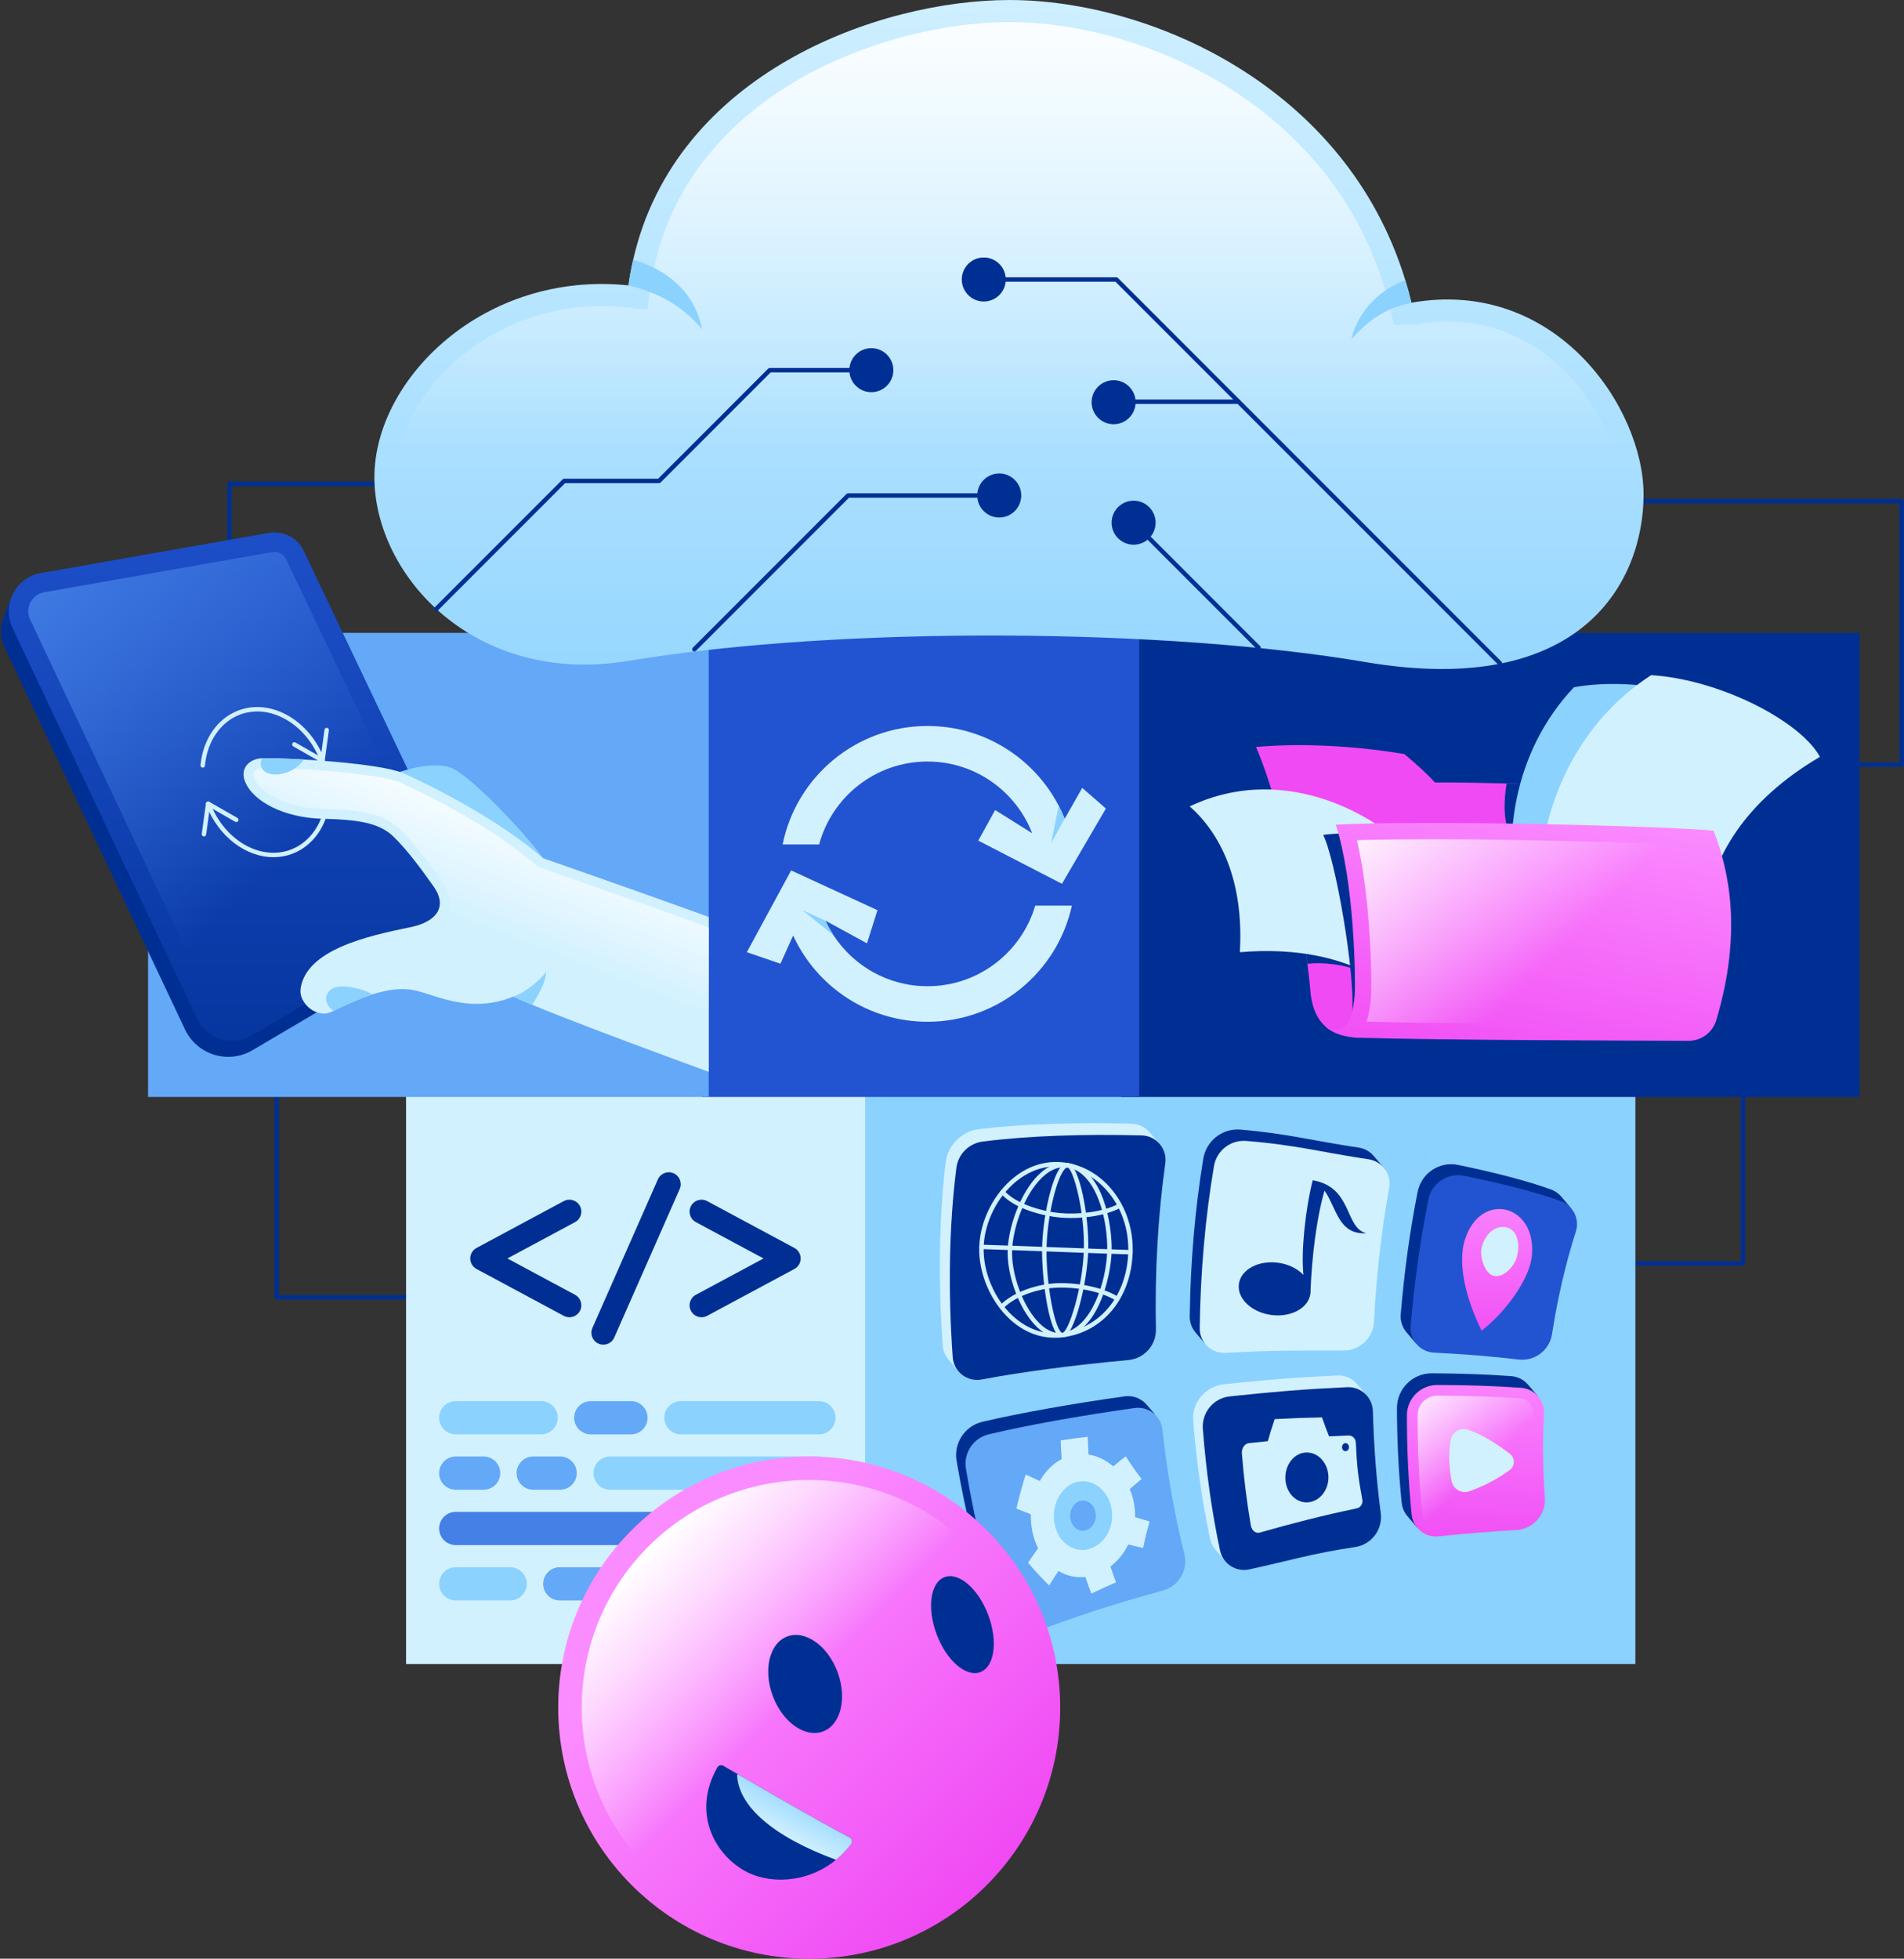<?xml version="1.0" encoding="UTF-8"?><svg xmlns="http://www.w3.org/2000/svg" xmlns:xlink="http://www.w3.org/1999/xlink" height="884.5" preserveAspectRatio="xMidYMid meet" version="1.0" viewBox="66.5 51.3 860.2 884.5" width="860.2" zoomAndPan="magnify"><rect x="66.5" y="51.3" width="860.2" height="884.5" fill="#333333" stroke="none"/><linearGradient id="a" xlink:actuate="onLoad" xlink:show="other" xlink:type="simple" xmlns:xlink="http://www.w3.org/1999/xlink"><stop offset="0" stop-color="#fb8cff"/><stop offset="1" stop-color="#f04af4"/></linearGradient><linearGradient gradientTransform="rotate(1.794 929.577 -8391.641)" gradientUnits="userSpaceOnUse" id="c" x1="1017.904" x2="1017.904" xlink:actuate="onLoad" xlink:href="#a" xlink:show="other" xlink:type="simple" xmlns:xlink="http://www.w3.org/1999/xlink" y1="664.201" y2="756.015"/><linearGradient id="b" xlink:actuate="onLoad" xlink:show="other" xlink:type="simple" xmlns:xlink="http://www.w3.org/1999/xlink"><stop offset="0" stop-color="#fff"/><stop offset="1" stop-color="#fff" stop-opacity="0"/></linearGradient><linearGradient gradientTransform="rotate(1.794 929.577 -8391.641)" gradientUnits="userSpaceOnUse" id="d" x1="984.755" x2="1021.48" xlink:actuate="onLoad" xlink:href="#b" xlink:show="other" xlink:type="simple" xmlns:xlink="http://www.w3.org/1999/xlink" y1="679.189" y2="715.914"/><linearGradient gradientTransform="rotate(1.794 929.577 -8391.641)" gradientUnits="userSpaceOnUse" id="e" x1="1024.619" x2="1024.619" xlink:actuate="onLoad" xlink:href="#a" xlink:show="other" xlink:type="simple" xmlns:xlink="http://www.w3.org/1999/xlink" y1="583.223" y2="664.518"/><linearGradient gradientTransform="scale(-1 1) rotate(-11.621 -.001 1551.723)" gradientUnits="userSpaceOnUse" id="f" x1="-522.451" x2="-522.451" xlink:actuate="onLoad" xlink:href="#a" xlink:show="other" xlink:type="simple" xmlns:xlink="http://www.w3.org/1999/xlink" y1="277.027" y2="417.39"/><linearGradient gradientUnits="userSpaceOnUse" id="g" x1="689.6" x2="768.949" xlink:actuate="onLoad" xlink:href="#b" xlink:show="other" xlink:type="simple" xmlns:xlink="http://www.w3.org/1999/xlink" y1="403.009" y2="482.358"/><linearGradient gradientUnits="userSpaceOnUse" id="h" x1="173.03" x2="173.03" xlink:actuate="onLoad" xlink:show="other" xlink:type="simple" xmlns:xlink="http://www.w3.org/1999/xlink" y1="228.066" y2="580.532"><stop offset="0" stop-color="#2254d1"/><stop offset=".344" stop-color="#1849bf"/><stop offset="1" stop-color="#002f94"/></linearGradient><linearGradient gradientUnits="userSpaceOnUse" id="i" x1="70.289" x2="202.832" xlink:actuate="onLoad" xlink:show="other" xlink:type="simple" xmlns:xlink="http://www.w3.org/1999/xlink" y1="296.479" y2="429.022"><stop offset="0" stop-color="#4480e6"/><stop offset="1" stop-color="#4480e6" stop-opacity="0"/></linearGradient><linearGradient gradientUnits="userSpaceOnUse" id="j" x1="383.421" x2="510.291" xlink:actuate="onLoad" xlink:href="#a" xlink:show="other" xlink:type="simple" xmlns:xlink="http://www.w3.org/1999/xlink" y1="773.744" y2="900.614"/><linearGradient gradientUnits="userSpaceOnUse" id="k" x1="360.53" x2="426.794" xlink:actuate="onLoad" xlink:href="#b" xlink:show="other" xlink:type="simple" xmlns:xlink="http://www.w3.org/1999/xlink" y1="750.853" y2="817.117"/><linearGradient gradientUnits="userSpaceOnUse" id="l" x1="418.858" x2="429.815" xlink:actuate="onLoad" xlink:show="other" xlink:type="simple" xmlns:xlink="http://www.w3.org/1999/xlink" y1="880.512" y2="859.773"><stop offset="0" stop-color="#d2f1ff"/><stop offset=".655" stop-color="#a5ddff"/><stop offset="1" stop-color="#8bd2ff"/></linearGradient><linearGradient gradientUnits="userSpaceOnUse" id="m" x1="522.347" x2="522.347" xlink:actuate="onLoad" xlink:show="other" xlink:type="simple" xmlns:xlink="http://www.w3.org/1999/xlink" y1="20.913" y2="412.788"><stop offset="0" stop-color="#d2f1ff"/><stop offset=".302" stop-color="#c0e9ff"/><stop offset=".903" stop-color="#93d5ff"/><stop offset="1" stop-color="#8bd2ff"/></linearGradient><linearGradient gradientUnits="userSpaceOnUse" id="n" x1="522.347" x2="522.347" xlink:actuate="onLoad" xlink:href="#b" xlink:show="other" xlink:type="simple" xmlns:xlink="http://www.w3.org/1999/xlink" y1="44" y2="254.783"/><clipPath id="o"><path d="m133.391 337.087h253.304v209.565h-253.304z"/></clipPath><linearGradient gradientUnits="userSpaceOnUse" id="p" x1="306.374" x2="284.504" xlink:actuate="onLoad" xlink:href="#b" xlink:show="other" xlink:type="simple" xmlns:xlink="http://www.w3.org/1999/xlink" y1="413.888" y2="470.126"/><g id="change1_2"><path d="m925.652 397.609h-32.087c-.553 0-1-.447-1-1s.447-1 1-1h31.087v-117h-123.043c-.553 0-1-.447-1-1s.447-1 1-1h124.043c.553 0 1 .447 1 1v119c0 .553-.447 1-1 1z" fill="#002f94"/></g><g id="change1_3"><path d="m261.769 638.146h-70.289c-.552 0-1-.447-1-1v-100.775c0-.553.448-1 1-1s1 .447 1 1v99.775h69.289c.552 0 1 .447 1 1s-.448 1-1 1z" fill="#002f94"/></g><g id="change1_4"><path d="m853.98 622.874h-73.304c-.553 0-1-.447-1-1s.447-1 1-1h72.304v-120.739c0-.553.447-1 1-1s1 .447 1 1v121.739c0 .553-.447 1-1 1z" fill="#002f94"/></g><g id="change1_5"><path d="m170.174 338.087c-.552 0-1-.447-1-1v-67.305c0-.553.448-1 1-1h65.479c.552 0 1 .447 1 1s-.448 1-1 1h-64.479v66.305c0 .553-.448 1-1 1z" fill="#002f94"/></g><g id="change2_1"><path d="m451.087 542.348h354.261v260.391h-354.261z" fill="#8bd2ff" transform="rotate(180 628.217 672.543)"/></g><g id="change3_1"><path d="m249.957 542.348h207.391v260.391h-207.391z" fill="#d2f1ff"/></g><g id="change1_6"><path d="m572.957 337.087h333.652v209.565h-333.652z" fill="#002f94"/></g><g id="change4_1"><path d="m383.732 337.087h197.456v209.565h-197.456z" fill="#2254d1" transform="rotate(180 482.46 441.87)"/></g><g id="change5_1"><path d="m133.391 337.087h253.304v209.565h-253.304z" fill="#64a8f8"/></g><g id="change3_2"><path d="m682.239 683.151c-.014-.531-.079-1.047-.166-1.555.908-.245 1.624-.448 1.624-.448l-3.559-4.168c-.302-.414-.64-.798-.995-1.165l-.117-.137-.015.003c-2.128-2.128-5.105-3.398-8.351-3.244-20.617.975-31.204 1.891-51.192 3.959-8.376.867-14.587 8.25-13.907 16.643 1.49 18.404 4.029 36.365 7.648 53.191.384 1.788 1.189 3.374 2.278 4.694l-.007.006.133.156c.015.017.03.035.044.052l4.191 4.898s.838-.556 1.958-1.303c1.477.305 3.038.32 4.606-.023 19.609-4.288 28.272-7.154 47.805-10.086 7.383-1.108 12.549-7.926 11.577-15.329-1.958-14.915-3.13-30.433-3.556-46.143z" fill="#d2f1ff"/></g><g id="change1_7"><path d="m587.145 691.585c-.041-.374-.103-.741-.179-1.101.783-.283 1.341-.488 1.341-.488l-3.427-3.961c-.232-.298-.478-.582-.738-.854l-.142-.164-.014.002c-2.381-2.386-5.815-3.676-9.417-3.168-24.459 3.447-46.615 7.41-64.108 11.457-7.976 1.845-13.166 9.579-11.791 17.649 4.022 23.61 9.523 45.969 16.179 65.401.44 1.285 1.101 2.425 1.91 3.416l-.01.009 4.623 5.414 1.571-1.615c2.058.455 4.268.338 6.39-.486 17.903-6.954 37.536-13.26 58.052-18.84 7.166-1.949 11.499-9.271 9.68-16.472-4.471-17.697-7.772-36.699-9.919-56.198z" fill="#002f94"/></g><g id="change3_3"><path d="m499.937 670.992 1.851-1.959c1.201.182 2.453.173 3.723-.068 17.751-3.371 40.74-6.415 66.272-8.786 7.134-.662 12.581-6.698 12.436-13.861-.521-25.811.9-51.395 4.239-74.945.067-.474.095-.942.101-1.408 1.04-.887 2.084-1.804 2.084-1.804l-4.529-5.277-.013.001c-1.974-2.445-4.966-4.066-8.391-4.151-24.824-.617-48.46.043-68.754 2.416-8.031.939-14.32 7.298-15.264 15.329-3.032 25.783-3.296 54.098-1.29 82.368.191 2.695 1.329 5.067 3.038 6.862z" fill="#d2f1ff"/></g><g id="change1_8"><path d="m687.075 573.243c-1.675-1.946-4.026-3.325-6.774-3.728-20.434-2.995-31.824-6.273-53.381-8.116-8.166-.698-15.451 5.049-16.791 13.135-3.722 22.467-5.792 46.702-6.124 71.161-.038 2.808.962 5.375 2.634 7.346l-.001.001 4.326 5.087 1.769-1.438c.951.206 1.942.303 2.965.246 21.32-1.188 32.043-1.085 53.391-1.064 7.259.007 13.266-5.673 13.639-12.922 1.066-20.746 3.384-41.211 6.867-60.461.05-.274.076-.545.105-.817 1.224-.867 2.523-2.374 2.523-2.374l-5.144-6.057z" fill="#002f94"/></g><g id="change1_9"><path d="m775.909 596.451-4.121-4.884-.008.003c-1.183-1.364-2.712-2.459-4.529-3.12-10.24-3.722-24.735-7.526-42.002-11.104-8.427-1.747-16.621 3.754-18.29 12.196-3.516 17.784-6.088 36.455-7.629 55.316-.234 2.862.645 5.544 2.259 7.648l-.009.008.217.255c.128.157.257.312.394.462l3.877 4.551 1.454-1.304c.739.195 1.509.318 2.304.357 13.503.659 26.356 1.683 38.168 3.118 7.336.891 14.05-4.217 15.184-11.519 2.654-17.078 6.429-32.809 10.76-46.247.502-1.558.63-3.145.453-4.674.834-.576 1.518-1.062 1.518-1.062z" fill="#002f94"/></g><g id="change1_10"><path d="m756.97 676.721c-.116-.14-.232-.279-.355-.414l-.119-.139-.017-.001c-1.837-1.937-4.365-3.228-7.232-3.438-11.153-.818-23.213-1.225-35.864-1.281-8.729-.039-15.785 7.043-15.763 15.772.036 14.555.734 28.901 2.134 42.707.202 1.996.934 3.809 2.03 5.329l-.009.004.115.136c.287.385.595.752.928 1.095l4.034 4.76 2.017-1.558c.98.17 1.996.219 3.034.11 12.101-1.27 23.868-2.229 35.121-2.863 7.667-.432 13.46-7.048 12.902-14.707-.931-12.763-1.009-25.487-.404-37.892.038-.782-.009-1.549-.128-2.293 1.064-.161 1.903-.296 1.903-.296z" fill="#002f94"/></g><g id="change1_11"><path d="m576.295 665.458c-25.531 2.37-48.518 5.414-66.269 8.785-6.524 1.239-12.646-3.5-13.116-10.124-2.087-29.412-1.715-58.871 1.673-85.478.791-6.21 5.701-11.057 11.911-11.848 20.957-2.67 45.715-3.427 71.781-2.778 6.631.165 11.623 6.072 10.691 12.64-3.338 23.55-4.759 49.135-4.238 74.946.144 7.161-5.301 13.195-12.433 13.857z" fill="#002f94"/></g><g id="change3_4"><path d="m694.118 587.687c-3.493 19.279-5.816 39.779-6.883 60.56-.372 7.235-6.384 12.912-13.629 12.905-21.354-.021-32.077-.125-53.401 1.064-6.389.356-11.779-4.75-11.694-11.149.337-25.214 2.523-50.193 6.46-73.244 1.188-6.954 7.501-11.862 14.534-11.304 22.82 1.81 34.271 5.192 55.305 8.275 6.19.907 10.423 6.738 9.308 12.894z" fill="#d2f1ff"/></g><g id="change4_2"><path d="m778.446 607.467c-4.336 13.453-8.114 29.203-10.768 46.303-1.132 7.295-7.851 12.35-15.18 11.46-11.812-1.435-24.664-2.459-38.168-3.118-6.224-.303-11.003-5.695-10.497-11.906 1.595-19.556 4.298-38.908 8.013-57.28 1.498-7.407 8.758-12.175 16.162-10.663 17.996 3.675 33.098 7.599 43.678 11.438 5.588 2.028 8.583 8.107 6.759 13.765z" fill="#2254d1"/></g><path d="m751.524 742.221c-11.251.634-23.017 1.593-35.116 2.863-6.094.64-11.534-3.821-12.151-9.917-1.464-14.451-2.158-29.493-2.131-44.746.014-7.558 6.128-13.71 13.686-13.7 13.406.019 26.175.424 37.936 1.287 6.006.441 10.575 5.56 10.281 11.575-.609 12.465-.529 25.252.413 38.077.559 7.604-5.306 14.132-12.918 14.561z" fill="url(#c)"/><path d="m715.051 740.322c-3.104-.097-5.683-2.522-5.999-5.641-1.425-14.068-2.134-28.956-2.106-44.252.008-4.908 3.983-8.895 8.859-8.889 6.32.009 12.477.106 18.301.288 6.76.211 13.25.543 19.289.986 3.43.252 5.987 3.121 5.82 6.533-.642 13.125-.5 26.134.42 38.665.171 2.334-.591 4.594-2.146 6.365-1.596 1.817-3.811 2.893-6.237 3.03-11.315.638-23.208 1.607-35.348 2.881-.284.03-.572.041-.854.032z" fill="url(#d)"/><g id="change1_12"><path d="m678.729 749.901c-19.538 2.932-28.2 5.799-47.814 10.088-5.999 1.312-11.913-2.494-13.204-8.498-3.732-17.354-6.314-35.915-7.783-54.924-.571-7.397 4.816-13.934 12.195-14.702 21.205-2.205 31.8-3.146 53.046-4.151 6.213-.294 11.409 4.599 11.579 10.816.428 15.667 1.598 31.141 3.55 46.016.975 7.429-4.16 14.242-11.57 15.354z" fill="#002f94"/></g><g id="change5_2"><path d="m591.89 769.534c-20.513 5.58-40.144 11.884-58.045 18.838-5.874 2.281-12.449-.78-14.491-6.741-6.813-19.89-12.414-42.848-16.46-67.074-1.184-7.088 3.318-13.91 10.312-15.56 17.757-4.189 40.585-8.305 65.875-11.869 6.177-.87 11.886 3.508 12.568 9.708 2.147 19.508 5.448 38.519 9.921 56.224 1.82 7.202-2.514 14.525-9.681 16.474z" fill="#64a8f8"/></g><path d="m735.877 652.223c-5.975-12.062-11.354-29.04-7.552-41.11 6.97-22.126 32.187-16.183 30.304 6.815-.915 11.17-12.137 25.97-22.752 34.294z" fill="url(#e)"/><g id="change3_5"><path d="m746.925 605.486c5.048.987 6.571 7.561 4.846 13.546-1.194 4.143-5.654 9.055-10.028 8.479-4.374-.576-6.624-8.489-6-12.055 1.07-6.115 5.834-11.016 11.181-9.971z" fill="#d2f1ff"/></g><g id="change3_6"><path d="m721.81 701.786c-.912 5.882-.651 12.684.513 18.397.737 3.619 4.489 5.739 7.981 4.537 6.778-2.333 13.258-5.887 18.274-9.621 2.46-1.831 2.441-5.515 0-7.371-5.518-4.194-12.111-8.529-18.877-10.812-3.565-1.203-7.314 1.152-7.89 4.87z" fill="#d2f1ff"/></g><g id="change1_13"><path d="m659.563 584.275c-3.366 13.342-5.302 32.237-4.183 42.738-2.63-2.765-6.663-4.837-11.388-5.488-8.923-1.228-16.883 3.052-17.779 9.559-.896 6.508 5.611 12.779 14.535 14.008 8.923 1.229 16.883-3.051 17.779-9.559.07-.508.079-1.012.062-1.515.596-14.536 2.571-32.251 6.318-45.079 5.385 7.663 6.311 20.151 18.902 19.23-9.952-2.266-6.043-20.798-24.244-23.893z" fill="#002f94"/></g><g id="change3_7"><path d="m543.046 655.386c-7.324 0-14.247-2.809-20.203-8.236-8.837-8.055-14.308-20.938-13.936-32.823.365-11.655 6.504-23.928 15.642-31.264 7.367-5.915 15.868-8.172 24.592-6.524 17.198 3.245 29.703 20.553 29.086 40.259-.646 20.674-13.324 36.09-31.546 38.361-1.221.152-2.434.228-3.636.228zm.585-77.371c-7.782 0-13.856 3.418-17.83 6.607-8.701 6.986-14.548 18.67-14.895 29.767-.354 11.326 4.86 23.605 13.284 31.282 4.525 4.124 12.055 8.78 22.245 7.503 17.206-2.145 29.179-16.789 29.794-36.439.586-18.73-11.219-35.167-27.459-38.231-1.787-.337-3.501-.488-5.14-.488zm33.598 38.751h.01z" fill="#d2f1ff"/></g><g id="change3_8"><path d="m546.424 655.174c-.486 0-1.14-.158-1.829-.781-4.566-4.124-7.414-26.12-7.294-38.859.13-13.809 4.467-34.151 9.342-38.206.809-.673 1.646-.94 2.485-.792 4.929.865 9.516 23.913 9.028 39.482-.447 14.291-6.176 38.549-11.488 39.143-.076.008-.158.014-.246.014zm2.267-76.676c-.217 0-.475.123-.769.367-3.975 3.306-8.487 22.507-8.621 36.688-.14 14.822 3.332 34.374 6.634 37.355.118.107.343.295.512.264 2.908-.324 9.189-20.531 9.71-37.217.549-17.531-4.773-36.993-7.375-37.449-.03-.006-.061-.008-.092-.008z" fill="#d2f1ff"/></g><g id="change3_9"><path d="m550.447 601.319c-1.79 0-3.47-.076-4.978-.211-7.015-.626-20.553-3.621-26.793-10.876-.36-.419-.312-1.051.106-1.41.418-.361 1.049-.312 1.41.105 5.067 5.893 16.747 9.412 25.455 10.188 7.694.687 18.738-.324 26.073-4.134.491-.253 1.094-.063 1.349.427.254.49.063 1.094-.427 1.349-6.544 3.397-15.203 4.562-22.194 4.562z" fill="#d2f1ff"/></g><g id="change3_10"><path d="m519.264 642.221c-.254 0-.507-.096-.702-.288-.394-.388-.397-1.021-.01-1.414 6.308-6.394 17.905-9.551 26.011-9.779 7.366-.211 18.776 1.222 26.707 5.92.475.281.632.895.351 1.37-.282.477-.894.631-1.37.351-7.564-4.482-18.535-5.845-25.631-5.641-7.965.224-18.987 3.45-24.644 9.184-.196.198-.454.298-.712.298z" fill="#d2f1ff"/></g><g id="change3_11"><path d="m545.216 655.255c-3.403 0-6.848-1.545-10.05-4.523-7.97-7.415-14.097-23.777-13.379-35.729.686-11.417 6.746-27.555 15.701-34.797 3.756-3.037 7.664-4.275 11.618-3.673 15.681 2.382 19.979 27.955 19.604 39.967-.366 11.707-6.231 36.561-22.02 38.658-.49.065-.982.098-1.474.098zm1.972-76.868c-2.835 0-5.668 1.13-8.442 3.374-8.526 6.895-14.303 22.377-14.963 33.36-.687 11.442 5.149 27.079 12.745 34.146 3.259 3.032 6.592 4.338 9.898 3.907 13.108-1.742 19.853-22.952 20.284-36.738.442-14.132-4.943-35.959-17.905-37.928-.539-.081-1.078-.122-1.617-.122zm20.522 38.081h.01z" fill="#d2f1ff"/></g><g id="change3_12"><path d="m577.23 617.766c-.011 0-.021 0-.032-.001-10.901-.341-22.475-.779-33.668-1.204-11.189-.424-22.759-.862-33.654-1.203-.552-.018-.985-.479-.968-1.031.018-.552.499-1.011 1.031-.968 10.901.341 22.475.779 33.668 1.204 11.189.424 22.759.862 33.654 1.203.552.018.985.479.968 1.031-.017.541-.461.969-.998.969z" fill="#d2f1ff"/></g><g id="change3_13"><path d="m578.792 729.942c-.416-2.18-1.06-4.25-1.896-6.199 2.122-1.876 3.195-2.788 5.361-4.555-2.98-3.944-4.42-5.993-7.181-10.239-2.264 1.758-3.387 2.665-5.61 4.533-3.188-2.754-6.996-4.695-11.164-5.342-.209-3.196-.284-4.804-.369-8.036-4.888.568-7.333.894-12.225 1.629.112 3.397.202 5.087.443 8.448-3.988 2.084-7.422 5.543-9.878 9.919-2.555-1.15-3.828-1.738-6.369-2.938-1.883 6.063-2.729 9.144-4.217 15.393 2.612 1.044 3.921 1.554 6.544 2.547-.074 2.643.154 5.338.721 8.0.566 2.662 1.434 5.121 2.533 7.337-1.842 2.578-2.745 3.893-4.514 6.573 3.716 4.276 5.625 6.331 9.522 10.269 1.649-2.672 2.494-3.984 4.22-6.557 3.747 2.231 7.948 3.138 12.142 2.687 1.028 3.029 1.569 4.529 2.704 7.497 4.433-2.115 6.663-3.132 11.143-5.084-1.062-2.814-1.568-4.237-2.527-7.111 3.443-2.646 6.163-6.101 8.061-9.95 2.676.653 4.016.967 6.697 1.568 1.026-4.865 1.62-7.261 2.957-11.967-2.636-.762-3.952-1.156-6.58-1.969.059-2.115-.102-4.271-.518-6.451z" fill="#d2f1ff"/></g><g id="change2_2"><path d="m568.64 732.3c-1.522-7.855-8.106-13.412-15.327-11.844-7.221 1.568-12.16 10.43-10.348 19.211 1.812 8.782 9.402 13.39 16.334 10.897 6.932-2.493 10.863-10.408 9.341-18.264z" fill="#8bd2ff"/></g><g id="change5_3"><path d="m557.19 742.298c-3.081.981-6.287-1.161-7.042-4.898-.755-3.737 1.276-7.508 4.412-8.311 3.136-.803 6.149 1.522 6.849 5.081.7 3.559-1.138 7.147-4.218 8.128z" fill="#64a8f8"/></g><g id="change3_14"><path d="m681.98 728.572c-1.877-10.135-2.477-15.326-2.934-25.832-.08-1.843-1.569-3.293-3.363-3.22-2.906.111-5.811.254-8.715.413-1.114-2.716-1.962-5.002-3.207-8.572-8.543.162-12.82.318-21.379.775-1.349 4.038-2.178 6.679-3.09 9.955-2.895.289-5.789.59-8.679.913-1.795.204-3.183 2.27-3.055 4.594.879 11.104 2.191 21.659 4.067 32.637.441 2.251 2.237 3.651 3.971 3.15 14.474-4.147 29.087-7.867 43.829-10.941 1.755-.37 2.884-2.095 2.555-3.873z" fill="#d2f1ff"/></g><g id="change1_14"><path d="m666.592 717.008c-.669-5.892-5.285-10.338-10.654-9.756-5.369.582-9.409 6.415-8.651 12.849.758 6.434 5.945 10.584 11.225 9.459 5.28-1.124 8.75-6.661 8.08-12.552z" fill="#002f94"/></g><g id="change1_15"><path d="m675.941 704.56c-.108-.954-.856-1.675-1.726-1.58s-1.524 1.039-1.401 2.081.963 1.714 1.818 1.532c.855-.182 1.417-1.079 1.309-2.033z" fill="#002f94"/></g><g id="change6_1"><path d="m633.933 388.626c14.015 32.014 23.237 93.059 24.532 109.657 1.295 16.598 10.538 21.736 24.67 21.699 14.132-.036 134.919-7.861 150.521-7.889 16.597-48.142 4.515-82.055-11.258-102.66-42.431-4.017-94.319-4.977-107.604-4.766-4.776-5.396-13.836-12.85-13.836-12.85-24.454-4.146-49.323-4.846-67.025-3.19z" fill="#f04af4"/></g><g id="change1_16"><path d="m749.486 430.522c-4.304-8.398-3.412-18.569-2.347-25.399 4.562.139 13.564.356 13.564.356l-5.321 23.756z" fill="#002f94"/></g><g id="change2_3"><path d="m754.329 468.291c-10.905-36.055-3.934-77.968 23.253-106.639 28.317-5.142 66.457 3.611 78.725 16.868-26.87 26.056-35.059 53.35-32.002 77.083-19.076 9.416-50.218 13.339-69.975 12.687z" fill="#8bd2ff"/></g><g id="change3_15"><path d="m762.095 459.416c-2.16-39.582 15.417-80.695 50.361-103.23 30.233 1.803 67.046 20.261 76.283 36.874-33.969 19.94-49.145 45.804-51.938 70.831-21.851 4.871-54.669 1.117-74.706-4.475z" fill="#d2f1ff"/></g><g id="change1_17"><path d="m680.893 489.884c-6.871-3.157-17.397-4.177-23.729-3.331-.323-2.406-1.012-7.534-1.012-7.534s19.912 3.876 24.741 10.864z" fill="#002f94"/></g><g id="change3_16"><path d="m603.997 415.428c13.446 11.887 24.581 32.863 22.65 65.865 24.262-2.073 51.713 1.457 72.534 19.33 14.331-36.779.425-67.888.425-67.888-8.658-9.663-50.327-38.599-95.609-17.307z" fill="#d2f1ff"/></g><g id="change1_18"><path d="m677.416 508.459c1.358-18.082-7.658-69.366-13.127-80.137 7.525-1.195 26.479-.767 26.479-.767z" fill="#002f94"/></g><path d="m664.995 514.519c7.857 4.672 13.083.008 13.619-15.477.22-6.344-.186-49.181-8.636-75.343 43.708-2.194 150.814.705 170.701 2.734 6.792 17.545 13.235 45.455 1.171 85.651-1.653 5.507-6.766 9.246-12.516 9.223-29.682-.116-113.275-.317-146.198-1.326-6.726-.206-13.223-.807-18.141-5.463z" fill="url(#f)"/><path d="m683.826 512.633c29.863.895 101.017 1.149 135.305 1.271l10.231.037c2.492.01 4.726-1.625 5.431-3.974 8.398-27.982 8.596-53.087.577-76.585-26.32-1.864-111.785-4.012-155.834-2.686 6.274 26.699 6.669 61.97 6.439 68.6-.185 5.345-.896 9.773-2.15 13.336z" fill="url(#g)"/><g id="change2_4"><path d="m311 699.019h-38.608c-4.142 0-7.5-3.358-7.5-7.5s3.358-7.5 7.5-7.5h38.608c4.142 0 7.5 3.358 7.5 7.5s-3.358 7.5-7.5 7.5z" fill="#8bd2ff"/></g><g id="change5_4"><path d="m351.565 699.019h-18.174c-4.142 0-7.5-3.358-7.5-7.5s3.358-7.5 7.5-7.5h18.174c4.142 0 7.5 3.358 7.5 7.5s-3.358 7.5-7.5 7.5z" fill="#64a8f8"/></g><g id="change2_5"><path d="m436.478 699.019h-62.348c-4.142 0-7.5-3.358-7.5-7.5s3.358-7.5 7.5-7.5h62.348c4.142 0 7.5 3.358 7.5 7.5s-3.358 7.5-7.5 7.5z" fill="#8bd2ff"/></g><g id="change2_6"><path d="m297 774.019h-24.608c-4.142 0-7.5-3.358-7.5-7.5s3.358-7.5 7.5-7.5h24.608c4.142 0 7.5 3.358 7.5 7.5s-3.358 7.5-7.5 7.5z" fill="#8bd2ff"/></g><g id="change5_5"><path d="m337.565 774.019h-18.174c-4.142 0-7.5-3.358-7.5-7.5s3.358-7.5 7.5-7.5h18.174c4.142 0 7.5 3.358 7.5 7.5s-3.358 7.5-7.5 7.5z" fill="#64a8f8"/></g><g id="change5_6"><path d="m436.478 774.019h-76.348c-4.142 0-7.5-3.358-7.5-7.5s3.358-7.5 7.5-7.5h76.348c4.142 0 7.5 3.358 7.5 7.5s-3.358 7.5-7.5 7.5z" fill="#64a8f8"/></g><g id="change5_7"><path d="m285 724.019h-12.608c-4.142 0-7.5-3.358-7.5-7.5s3.358-7.5 7.5-7.5h12.608c4.142 0 7.5 3.358 7.5 7.5s-3.358 7.5-7.5 7.5z" fill="#64a8f8"/></g><g id="change5_8"><path d="m319.565 724.019h-12.174c-4.142 0-7.5-3.358-7.5-7.5s3.358-7.5 7.5-7.5h12.174c4.142 0 7.5 3.358 7.5 7.5s-3.358 7.5-7.5 7.5z" fill="#64a8f8"/></g><g id="change2_7"><path d="m436.478 724.019h-94.348c-4.142 0-7.5-3.358-7.5-7.5s3.358-7.5 7.5-7.5h94.348c4.142 0 7.5 3.358 7.5 7.5s-3.358 7.5-7.5 7.5z" fill="#8bd2ff"/></g><g id="change7_1"><path d="m365 749.019h-92.608c-4.142 0-7.5-3.358-7.5-7.5s3.358-7.5 7.5-7.5h92.608c4.142 0 7.5 3.358 7.5 7.5s-3.358 7.5-7.5 7.5z" fill="#4480e6"/></g><g id="change5_9"><path d="m436.478 749.019h-49.087c-4.142 0-7.5-3.358-7.5-7.5s3.358-7.5 7.5-7.5h49.087c4.142 0 7.5 3.358 7.5 7.5s-3.358 7.5-7.5 7.5z" fill="#64a8f8"/></g><g id="change1_19"><path d="m274.392 460.105-2.77-.561c-.231-.886-.548-1.762-.955-2.617l-70.449-147.933c-2.829-5.941-9.276-9.265-15.757-8.123l-103 18.137c-2.774.488-5.246 1.59-7.333 3.123l-2.575-.851-3.276 8.359c-.081.198-.16.396-.234.597l-.072.182.006.003c-1.484 4.166-1.424 8.92.668 13.348l81.436 172.397c5.428 11.49 19.553 15.834 30.499 9.379l84.304-49.713c3.212-1.894 5.445-4.843 6.504-8.163h.007z" fill="#002f94"/></g><path d="m268.393 466.899-88.138 51.973c-8.888 5.241-20.357 1.714-24.765-7.616l-83.337-176.422c-4.941-10.46 1.422-22.755 12.815-24.761l103-18.137c6.481-1.141 12.927 2.182 15.757 8.124l70.449 147.933c3.261 6.848.752 15.053-5.781 18.905z" fill="url(#h)"/><path d="m171.369 512.507c-3.426 0-6.46-1.92-7.92-5.01l-83.337-176.421c-1.173-2.484-1.122-5.308.141-7.747s3.538-4.112 6.243-4.588l103.001-18.137c.337-.06.68-.09 1.018-.09 2.235 0 4.302 1.307 5.265 3.329l70.449 147.933c1.31 2.751.319 5.993-2.306 7.54l-88.138 51.974c-1.368.807-2.854 1.216-4.416 1.216z" fill="url(#i)"/><g id="change3_17"><path d="m158.091 397.957c-.03 0-.061-.001-.092-.004-.55-.05-.955-.537-.905-1.087 1.064-11.685 7.608-21.161 17.079-24.731 7.185-2.71 15.209-1.861 22.59 2.384 7.318 4.211 13.135 11.271 16.38 19.88.195.517-.066 1.094-.583 1.288-.515.195-1.093-.066-1.288-.583-3.083-8.177-8.59-14.871-15.506-18.852-6.854-3.943-14.273-4.741-20.887-2.246-8.748 3.298-14.799 12.127-15.792 23.042-.047.519-.483.909-.995.909z" fill="#d2f1ff"/></g><g id="change3_18"><path d="m190.062 438.389c-12.438 0-24.999-9.31-30.463-23.805-.195-.517.066-1.094.583-1.288.515-.196 1.093.067 1.288.583 6.337 16.809 22.662 26.272 36.395 21.098 8.9-3.355 14.966-12.363 15.831-23.507.042-.551.527-.96 1.074-.92.551.043.962.523.92 1.074-.925 11.927-7.485 21.592-17.12 25.224-2.769 1.044-5.636 1.541-8.507 1.541z" fill="#d2f1ff"/></g><g id="change3_19"><path d="m158.648 429.016c-.045 0-.091-.003-.137-.009-.547-.075-.93-.58-.855-1.127l1.887-13.784c.045-.329.251-.614.549-.762.297-.146.649-.136.938.029l12.728 7.289c.479.274.645.886.371 1.365-.274.479-.886.646-1.365.371l-11.441-6.553-1.686 12.315c-.068.501-.498.864-.989.864z" fill="#d2f1ff"/></g><g id="change3_20"><path d="m212.208 395.751c-.172 0-.343-.044-.497-.132l-12.728-7.289c-.479-.274-.645-.886-.371-1.365.274-.478.885-.646 1.365-.371l11.441 6.553 1.686-12.315c.074-.548.574-.933 1.126-.855.547.075.93.58.855 1.127l-1.887 13.784c-.045.329-.251.614-.549.762-.139.068-.291.103-.441.103z" fill="#d2f1ff"/></g><circle cx="432.089" cy="822.412" fill="url(#j)" r="113.394"/><path d="m359.381 895.122c-40.092-40.092-40.092-105.327-.001-145.418 40.092-40.092 105.327-40.092 145.419 0z" fill="url(#k)"/><g id="change1_20"><path d="m402.675 895.984c10.47 6.06 28.05 6.21 41.52-4.85 2.43-1.98 4.72-4.33 6.81-7.08.75-.98.45-2.41-.64-2.99-16.68-8.87-34.68-19.35-50.35-28.48-2.29-1.32-4.52-2.63-6.7-3.89-.97-.56-2.2-.22-2.75.75-11.2 19.72-1.93 38.41 12.11 46.54z" fill="#002f94"/></g><g id="change1_21"><ellipse cx="430.251" cy="811.729" fill="#002f94" rx="15.6" ry="22.922" transform="rotate(-20.655 430.26 811.73)"/></g><g id="change1_22"><ellipse cx="501.314" cy="784.939" fill="#002f94" rx="12.444" ry="22.922" transform="rotate(-20.655 501.323 784.94)"/></g><path d="m399.505 852.694c.49 14.18 16.24 27.98 44.69 38.44 2.43-1.98 4.72-4.33 6.81-7.08.75-.98.45-2.41-.64-2.99-16.68-8.87-34.68-19.35-50.35-28.48-.17.04-.34.07-.51.11z" fill="url(#l)"/><path d="m809.042 274.606c0 39.13-27.65 92.35-125.74 75.65-88.28-15.02-235.3-16.69-332.87-.52-69.56 11.53-114.78-38.61-114.78-82.95 0-44.35 49.57-93.4 114.78-86.61.55-3.95 1.26-7.8 2.11-11.54 19.16-84.44 111.12-117.33 170.07-117.33 62.84 0 151.86 38.4 178.78 126.51 1.02 3.32 1.95 6.72 2.78 10.18 0 0 .01 0 .03-.01 65.2-11.44 104.84 47.5 104.84 86.62z" fill="url(#m)"/><path d="m717.958 343.409c-10.146 0-21.242-1.013-32.978-3.011-45.244-7.697-107.547-12.112-170.935-12.112-61.483 0-120.169 4.114-165.248 11.585-6.173 1.023-12.314 1.542-18.254 1.542-24.084 0-46.192-8.688-62.25-24.462-14.177-13.927-22.641-32.68-22.641-50.165 0-36.463 39.627-77.244 92.661-77.244 3.66 0 7.389.195 11.084.58l9.608 1 1.332-9.568c.499-3.584 1.157-7.185 1.957-10.702 10.006-44.099 41.053-69.949 65.336-83.871 28.043-16.077 63.551-25.675 94.982-25.675 32.388 0 67.968 10.471 97.617 28.729 24.661 15.187 57.102 43.25 71.6 90.703.967 3.148 1.847 6.37 2.619 9.59l1.839 7.668h10.247l.791-.394c4.436-.706 8.845-1.063 13.127-1.063 28.088 0 46.797 14.778 57.545 27.176 12.982 14.974 21.047 34.475 21.047 50.891 0 10.119-2.163 29.481-16.651 45.456-14.049 15.491-35.727 23.346-64.432 23.347z" fill="url(#n)"/><g id="change2_8"><path d="m383.732 200.066c-8.81-10.76-20.55-16.93-33.3-19.89.55-3.95 1.26-7.8 2.11-11.54 14.22 4.02 27.71 13.74 31.19 31.43z" fill="#8bd2ff"/></g><g id="change2_9"><path d="m704.172 187.997c-9.59 2.19-17.28 5.51-27.16 16.57 3.14-13.41 13.67-22.88 24.38-26.75 1.02 3.32 1.95 6.72 2.78 10.18z" fill="#8bd2ff"/></g><g fill="#002f94" id="change1_1"><path d="m635.116 344.797c-.256 0-.512-.098-.707-.293l-56.467-56.467c-.391-.391-.391-1.023 0-1.414s1.023-.391 1.414 0l56.467 56.467c.391.391.391 1.023 0 1.414-.195.195-.451.293-.707.293z"/><path d="m744.135 351.799c-.256 0-.512-.098-.707-.293l-117.806-117.805h-56.001c-.552 0-1-.447-1-1s.448-1 1-1h56.416c.266 0 .52.105.707.293l118.099 118.098c.391.391.391 1.023 0 1.414-.195.195-.451.293-.707.293z"/><path d="m380.211 345.492c-.256 0-.512-.098-.707-.293-.391-.391-.391-1.023 0-1.414l69.436-69.436c.188-.188.442-.293.707-.293h68.295c.552 0 1 .447 1 1s-.448 1-1 1h-67.881l-69.143 69.143c-.195.195-.451.293-.707.293z"/><path d="m263.549 327.328c-.256 0-.512-.098-.707-.293-.391-.391-.391-1.023 0-1.414l57.861-57.86c.188-.188.442-.293.707-.293h42.437l49.715-49.716c.188-.188.442-.293.707-.293h45.894c.552 0 1 .447 1 1s-.448 1-1 1h-45.48l-49.715 49.716c-.188.188-.442.293-.707.293h-42.437l-57.568 57.567c-.195.195-.451.293-.707.293z"/><path d="m626.037 233.701c-.256 0-.512-.098-.707-.293l-54.896-54.896h-59.478c-.552 0-1-.447-1-1s.448-1 1-1h59.892c.265 0 .52.105.707.293l55.188 55.189c.391.391.391 1.023 0 1.414-.195.195-.451.293-.707.293z"/><circle cx="460.163" cy="218.46" r="9.941"/><circle cx="510.957" cy="177.512" r="9.941"/><circle cx="517.942" cy="275.051" r="9.941"/><circle cx="569.621" cy="232.929" r="9.941"/><circle cx="578.649" cy="287.33" r="9.941"/></g><g id="change3_21"><path d="m550.765 460.243c-6.562 30-33.269 52.456-65.224 52.456-26.957 0-50.159-15.965-60.711-38.942l-5.733 12.72-15.184-5.188 20.016-36.929 39.002 17.955-4.738 14.971-18.784-10.257c1.054 2.309 2.286 4.524 3.671 6.632 9.061 13.845 24.683 22.989 42.46 22.989 23.036 0 42.484-15.361 48.666-36.408z" fill="#d2f1ff"/></g><g id="change3_22"><path d="m566.126 416.409-19.85 33.992-37.794-19.495 7.604-13.81 16.735 10.47c-7.355-18.95-25.737-32.381-47.28-32.381-23.427 0-43.135 15.871-48.974 37.45h-16.487c6.159-30.522 33.127-53.499 65.461-53.499 25.772 0 48.121 14.604 59.255 35.994 1.007 1.919 1.907 3.885 2.724 5.898l7.912-13.94z" fill="#d2f1ff"/></g><g id="change2_10"><path d="m547.519 421.029-6.147 11.026 3.423-16.925c1.007 1.919 1.907 3.885 2.724 5.898z" fill="#8bd2ff"/></g><g id="change2_11"><path d="m443.081 473.662-14.07-11.346 10.399 4.714c1.054 2.309 2.286 4.524 3.671 6.632z" fill="#8bd2ff"/></g><g id="change1_23"><path d="m323.745 646.135c-.861 0-1.733-.206-2.544-.642l-39.415-21.154c-1.75-.939-2.842-2.764-2.842-4.75 0-1.986 1.092-3.811 2.841-4.75l39.414-21.154c2.624-1.408 5.891-.423 7.3 2.2 1.408 2.624.423 5.891-2.201 7.3l-30.564 16.404 30.564 16.404c2.624 1.408 3.609 4.676 2.201 7.299-.973 1.812-2.833 2.843-4.755 2.843z" fill="#002f94"/></g><g id="change1_24"><path d="m383.437 646.135c-1.922 0-3.782-1.03-4.755-2.843-1.408-2.623-.422-5.891 2.201-7.299l30.564-16.404-30.564-16.404c-2.623-1.408-3.608-4.676-2.201-7.3 1.408-2.624 4.675-3.608 7.3-2.2l39.415 21.154c1.749.939 2.841 2.764 2.841 4.75 0 1.986-1.092 3.811-2.842 4.75l-39.414 21.154c-.811.435-1.684.642-2.544.642z" fill="#002f94"/></g><g id="change1_25"><path d="m339.075 658.522c-.726 0-1.464-.148-2.172-.46-2.724-1.201-3.959-4.383-2.758-7.108l29.574-67.08c1.201-2.724 4.384-3.958 7.108-2.758 2.724 1.201 3.959 4.383 2.758 7.108l-29.574 67.08c-.889 2.017-2.864 3.218-4.936 3.218z" fill="#002f94"/></g><g clip-path="url(#o)"><g id="change2_13"><path d="m243.988 401.037c9.894-3.908 20.289-5.247 26.209-3.04 8.158 3.04 31.937 27.54 41.657 40.847-19.093 3.587-59.751-29.691-67.867-37.807z" fill="#8bd2ff"/></g><g id="change3_23"><path d="m387.539 535.609s-71.513-25.949-89.105-34.279c-21.292 8.561-37.039-2.174-46.983-3.22-5.216-.55-10.619.302-16.59 2.209-5.332 1.721-11.125 4.276-17.654 7.434-.266.133-.541.266-.816.399-6.929 3.38-14.922-3.983-14.114-10.176 2.306-17.823 30.429-24.077 49.751-28.007 11.001-2.236 17.095-8.765 10.415-18.284-4.595-6.547-11.826-16.537-18.391-22.791-6.37-6.068-15.96-7.496-31.937-7.869-17.361-.399-31.503-7.949-34.945-16.891-2.315-6.024 2.076-10.184 7.629-10.415 2.839-.124 10.131.062 18.914.559 16.403.949 37.997 3.016 45.431 6.379 14.15 6.396 42.583 20.83 62.713 38.192 0 0 72.791 25.364 89.913 32.195 12.5 24.379-1.269 56.928-14.23 64.567z" fill="#d2f1ff"/></g><path d="m386.921 530.663c-12.004-4.376-71.079-25.999-86.589-33.343l-1.753-.83-1.8.723c-4.968 1.997-9.87 2.969-14.988 2.969-7.436 0-13.913-2.066-19.628-3.889-3.81-1.215-7.1-2.265-10.248-2.596-1.189-.125-2.413-.189-3.637-.189-4.493 0-9.323.846-14.766 2.584-4.962 1.601-10.582 3.964-18.236 7.666-.29.144-.532.261-.774.379-.611.298-1.173.429-1.776.429-1.533 0-3.277-.902-4.552-2.354-1.062-1.209-1.636-2.613-1.499-3.663 1.971-15.231 30.767-21.088 46.237-24.234 8.166-1.66 13.805-5.438 15.877-10.638 1.237-3.105 1.771-8.149-2.715-14.541-4.902-6.984-12.201-17.014-18.962-23.454-7.487-7.134-18.04-8.699-34.893-9.092-16.712-.385-28.397-7.526-30.908-14.05-.445-1.157-.446-2.089-0-2.766.603-.919 2.045-1.556 3.674-1.624.527-.023 1.206-.033 2.026-.033 3.779 0 9.93.22 16.453.589 21.646 1.253 38.452 3.549 43.853 5.992 8.95 4.046 39.843 18.706 61.643 37.509l.64.552.798.278c.706.246 68.794 23.98 88.139 31.501 9.677 21.075-1.333 48.061-11.615 56.127z" fill="url(#p)"/><g fill="#8bd2ff" id="change2_12"><path d="m203.709 394.278v.009c-6.068 9.262-22.383 8.916-18.914-.568 2.839-.124 10.131.062 18.914.559z"/><path d="m234.861 500.318c-5.332 1.721-11.125 4.276-17.654 7.434-5.163-3.433-3.912-8.765.284-10.451 3.744-1.508 12.908.328 17.37 3.016z"/><path d="m298.432 501.331c5.901-2.083 12.96-8.216 14.812-11.224-.116 6.133-6.378 14.927-6.378 14.927z"/></g></g></svg>